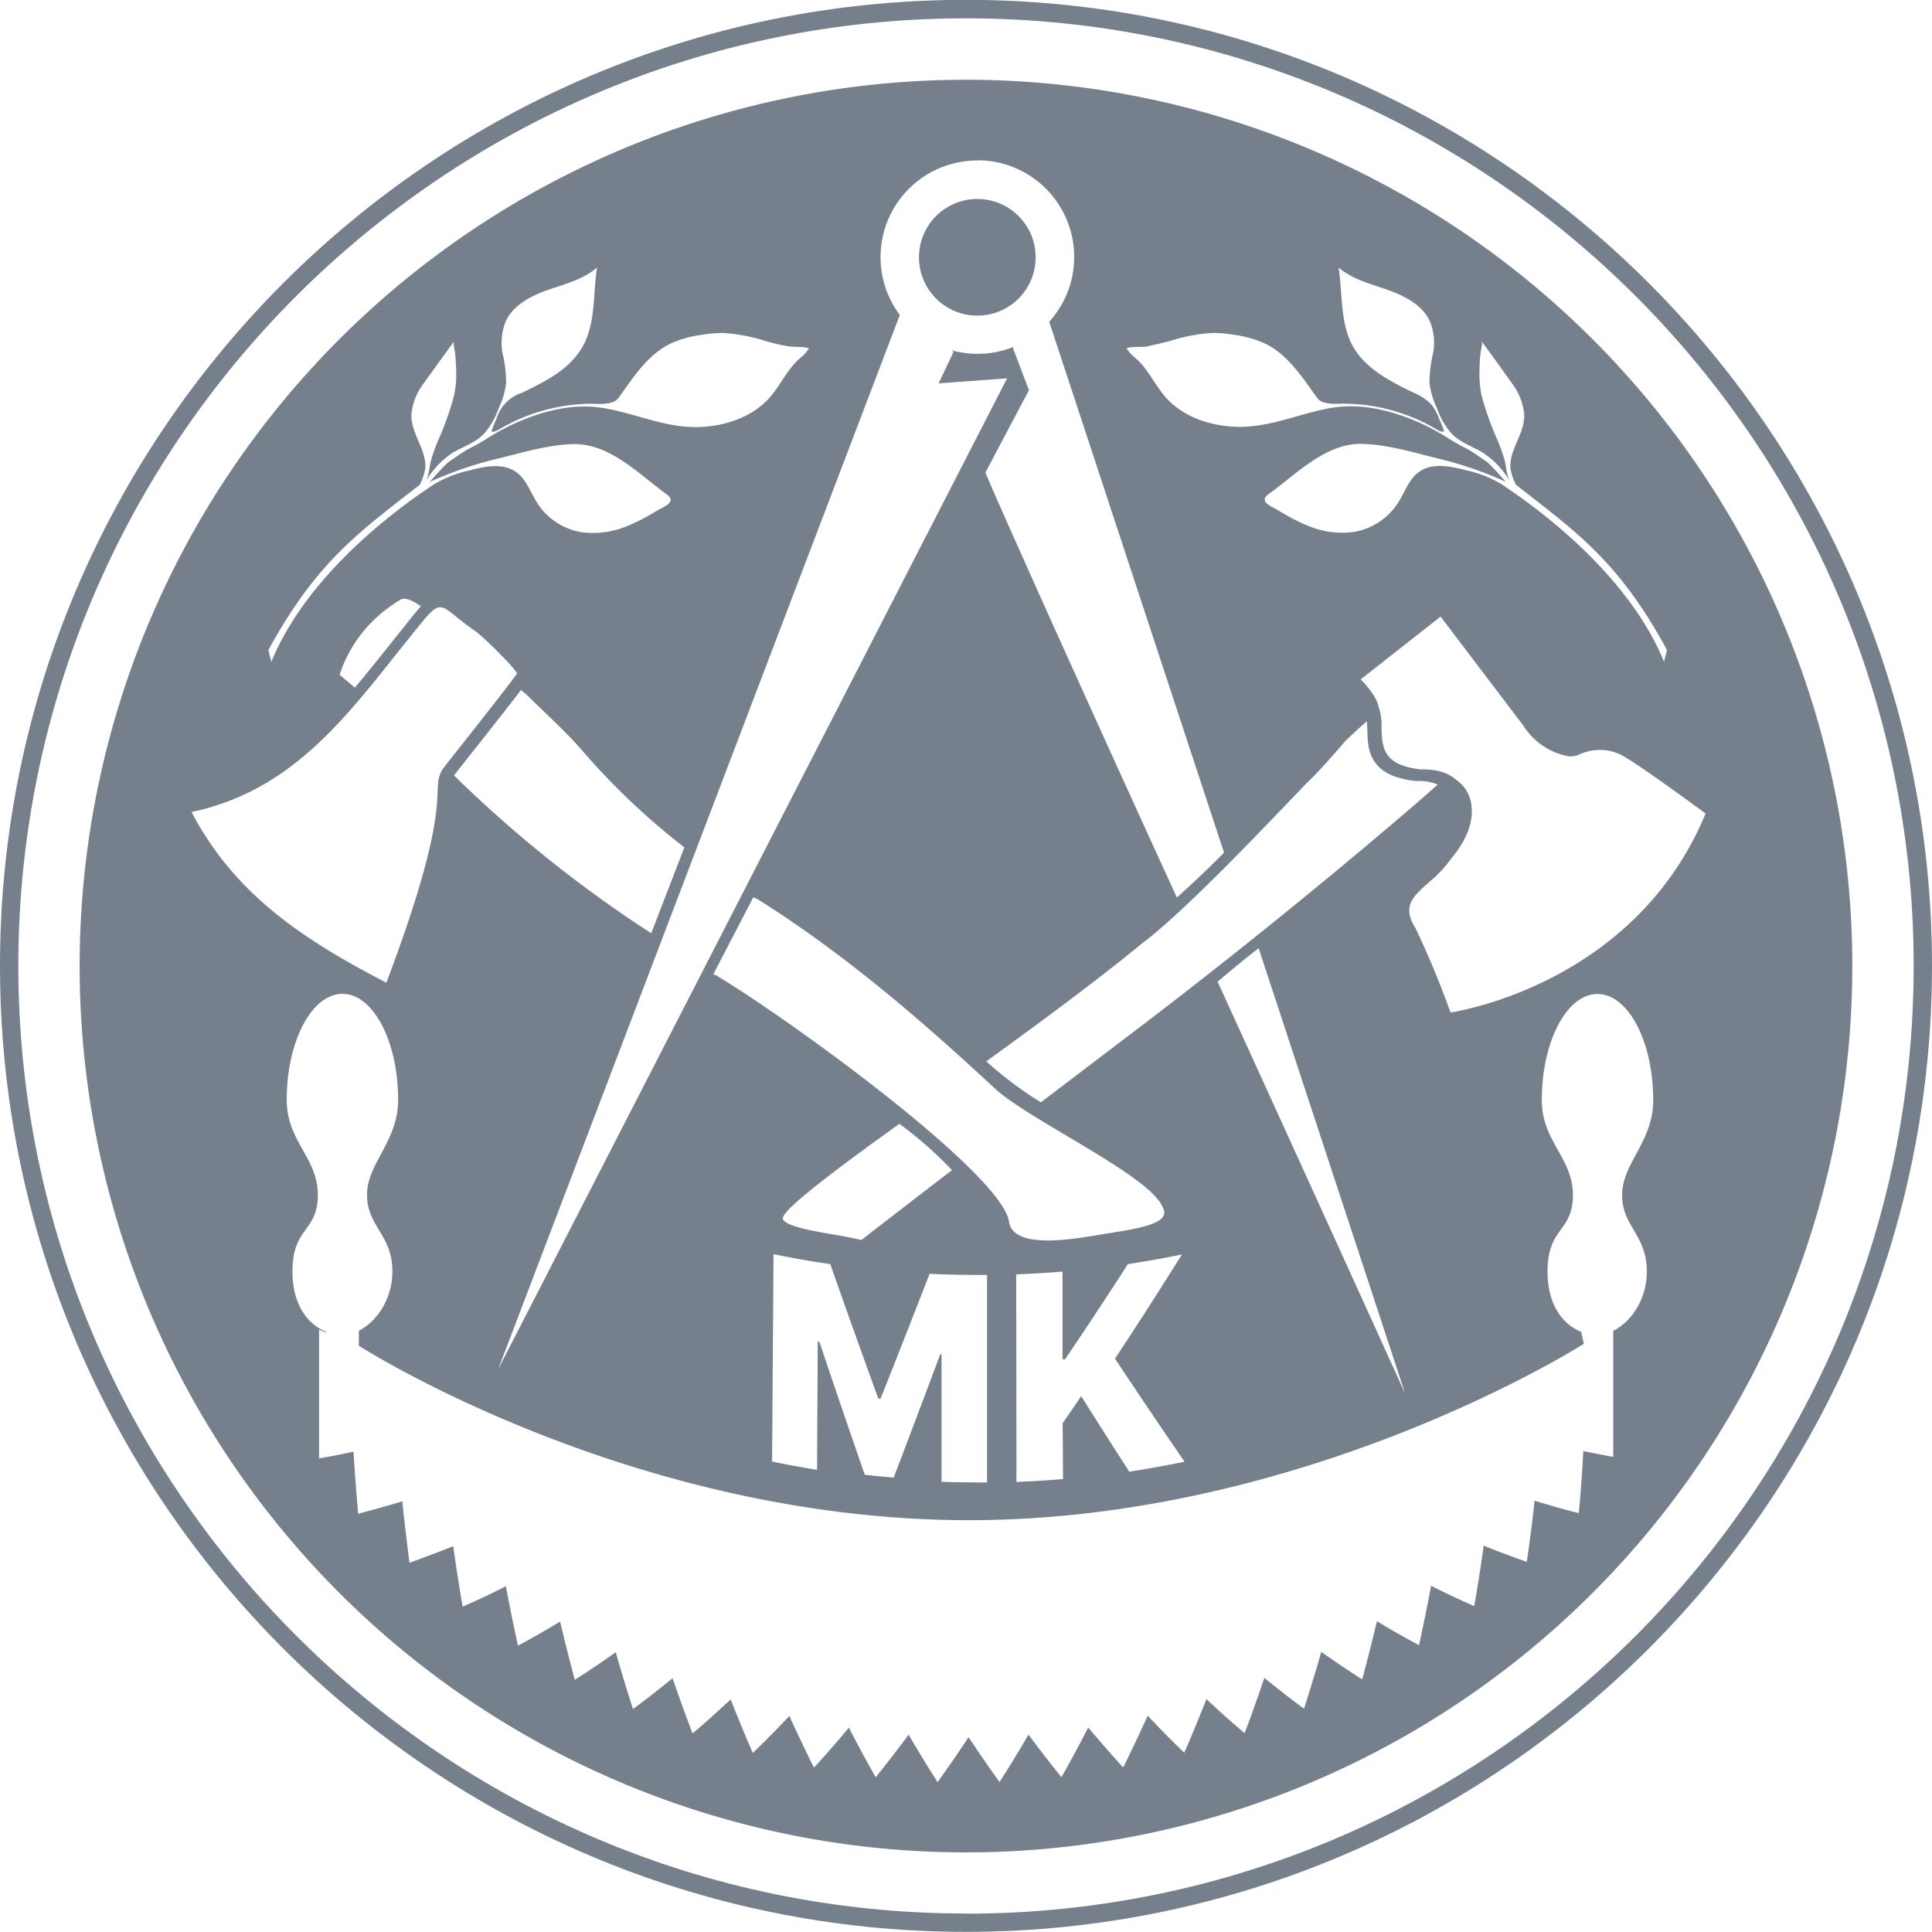 <?xml version="1.0" encoding="UTF-8"?>
<svg xmlns="http://www.w3.org/2000/svg" id="Ebene_1" data-name="Ebene 1" viewBox="0 0 386.85 386.85">
  <defs>
    <style>.cls-1{fill:#767f8c;}</style>
  </defs>
  <circle class="cls-1" cx="195.69" cy="51.52" r="11.68"></circle>
  <path class="cls-1" d="M428.06,104c-106.65,0-193.42,86.77-193.42,193.42s86.77,193.43,193.42,193.43,193.43-86.77,193.43-193.43S534.72,104,428.06,104Zm0,383.18c-104.63,0-189.75-85.13-189.75-189.76S323.43,107.7,428.06,107.7s189.76,85.12,189.76,189.75S532.69,487.21,428.06,487.21Z" transform="translate(-234.64 -104.03)"></path>
  <path class="cls-1" d="M428.06,120A177.47,177.47,0,1,0,605.53,297.45,177.46,177.46,0,0,0,428.06,120ZM462,310.35c-6.79,5.15-13.13,10-18.94,14.4a74.69,74.69,0,0,1-10.93-8.2c10.76-7.79,21.91-16,31.52-23.88,7.84-5.92,22.37-21.13,29.36-28.43,2-2.08,3.42-3.58,3.8-3.92,1.77-1.61,7-7.63,7.12-7.83,0,0,2.48-2.4,4.42-4.05,0,.54.06,1.12.07,1.72.09,3.9.22,9.24,9.73,10.26a10.11,10.11,0,0,1,4.38.7C517.11,266,491.07,288.31,462,310.35Zm54,72.73S498,343.41,478.45,300.61c2.94-2.54,5.94-4.94,8.21-6.72Zm-68.5,17.11q-4.66.39-9.34.57,0-20.79-.05-41.56c3.1-.12,6.19-.3,9.28-.56q0,8.79,0,17.57l.5,0q6.33-9.33,12.59-19.06,5.43-.83,10.82-1.93-6.65,10.65-13.4,20.85,7,10.56,13.92,20.64-5.5,1.14-11.06,2-4.81-7.45-9.63-15.13-1.84,2.73-3.71,5.42Zm-24.59-25q-4.65,12.45-9.32,24.7c-1.93-.16-3.87-.35-5.8-.57q-4.58-13.22-9.1-26.65l-.31,0-.14,25.66q-4.51-.72-9-1.65.14-20.78.28-41.53,5.65,1.17,11.37,2,4.77,13.59,9.62,26.93l.45,0q4.92-12.39,9.82-25c3.83.19,7.67.26,11.5.23q0,20.78,0,41.56-4.56,0-9.11-.12l0-25.53Zm-31.5-27.3c.15-1.86,11-10,23.32-18.84a78.76,78.76,0,0,1,10.53,9.28c-8.89,6.82-15.21,11.71-18.15,14-1.71-.43-3.78-.8-5.78-1.15C397.34,350.51,391.37,349.46,391.37,347.93Zm-13-48.39c-.47-.29-.46-.12-.93-.4l8-15.42c.46.3.44.14.91.43C403.71,295,419,308.19,433.87,322c6.79,6.3,31.27,17.53,33.59,23.81,2.06,3.59-6.56,4.41-13.64,5.62-7.63,1.3-16.42,2.06-17.14-2.78C435.24,339.07,393.51,308.68,378.39,299.54Zm142.39-18.86a22.79,22.79,0,0,0,4.39-4.68c3.12-3.63,4.56-7.46,4.07-10.8a7.15,7.15,0,0,0-3.18-5.07c-.82-.77-2.75-2-6.44-2h-.46c-7.73-.83-7.82-4.52-7.91-8.42a11.39,11.39,0,0,0-.58-4.09c-.43-2.12-2.5-4.42-3.6-5.51l16-12.58,16.54,21.78a13.6,13.6,0,0,0,8.21,6,4.19,4.19,0,0,0,2.87-.09,9.7,9.7,0,0,1,8.54,0c3.35,1.79,14.44,9.92,16.91,11.74-13,31.34-44.08,38.56-50.32,39.72a5.93,5.93,0,0,1-.77.1,179.83,179.83,0,0,0-7-16.87C515.29,285.53,517.59,283.49,520.78,280.68Zm-56.3-107.3c1.45-.27,2.88-.65,4.3-1a35.17,35.17,0,0,1,8.66-1.65,26,26,0,0,1,4.32.39,22.12,22.12,0,0,1,6.11,1.71c4.68,2.25,7.56,6.88,10.51,10.94,1.08,1.49,4.16,1.1,5.76,1.13a37,37,0,0,1,17.49,4.77c.57.32,1.51,1,2.15.81a16.69,16.69,0,0,0-1-2.55,10.25,10.25,0,0,0-1.53-2.84,10.49,10.49,0,0,0-3.54-2.37c-4.7-2.28-9.71-4.81-12.24-9.39s-2-10.41-2.82-15.7c2.75,2.39,6.44,3.28,9.88,4.5s7,3.07,8.46,6.41a11.45,11.45,0,0,1,.56,6.33,27.21,27.21,0,0,0-.71,5.86,17,17,0,0,0,1.53,5.13,15.54,15.54,0,0,0,2.93,5.07c1.76,1.76,4.19,2.56,6.29,3.81a17.45,17.45,0,0,1,5.39,5.75c-.68-1.09-.77-3.2-1.14-4.46a36.08,36.08,0,0,0-1.42-3.93,59,59,0,0,1-3.13-8.83,20.86,20.86,0,0,1-.41-5.41q0-1.47.18-2.94c0-.43.47-2.18.24-2.5,2,2.77,4.05,5.52,6,8.32a12.17,12.17,0,0,1,2.52,6.27c.18,3.89-3.1,7.09-2.75,10.89a10.79,10.79,0,0,0,1.09,3.23c12.07,9.46,20.51,15.21,30.2,33,.09.4-.62,2.27-.52,2.51C560,217.28,539,203.5,535.32,201a23.24,23.24,0,0,0-7.13-2.81c-3.82-1-8.2-1.84-10.88,1.79-1.11,1.51-1.79,3.3-2.82,4.86a13.18,13.18,0,0,1-8.51,5.66,17.5,17.5,0,0,1-9.54-1.24,39.58,39.58,0,0,1-5.79-3c-1.37-.83-4.1-1.76-2-3.29,5.6-4,11.43-10.28,18.84-10.06,4.88.14,10,1.66,14.68,2.83a74.5,74.5,0,0,1,13.95,4.75c-1-1.15-2-2.28-3.09-3.37a7.24,7.24,0,0,0-1.34-1.07c-.35-.21-.67-.45-1-.68a22.27,22.27,0,0,0-2.66-1.66c-1.08-.55-2.15-1.13-3.17-1.78a46.16,46.16,0,0,0-5.43-3c-5.57-2.57-11.87-4.24-18-3.26s-12.23,3.89-18.68,3.83c-5.14-.06-10.45-1.64-14.1-5.27-2.57-2.56-4.05-6.42-6.88-8.69a7.7,7.7,0,0,1-1.58-1.79C461.34,173.35,463.22,173.61,464.48,173.38Zm-34.15-37.21a19.35,19.35,0,0,1,14.38,32.33l35,106.29c-3.33,3.41-6.94,6.75-9.44,9-20-43.66-38.46-84.87-38.32-85.14l8.7-16.45-3.23-8.51.31-.23a19.27,19.27,0,0,1-7.38,1.46,19.75,19.75,0,0,1-5.25-.73l.46.31-3,6.33,13.71-1L334.37,378.25l80.44-211.14a19.35,19.35,0,0,1,15.52-30.94ZM325.55,259.3a.41.41,0,0,1,.05-.09c.72-.92,9.7-12.21,13.34-17a16.05,16.05,0,0,1,1.4,1.17c3.69,3.67,7.62,7.14,11,11.07a140.57,140.57,0,0,0,20.33,19.25l-6.63,17.2A252.15,252.15,0,0,1,325.55,259.3Zm-6.86-58.21a10.79,10.79,0,0,0,1.09-3.23c.35-3.8-2.93-7-2.76-10.89a12.18,12.18,0,0,1,2.53-6.27c2-2.8,4-5.55,6-8.32-.24.32.2,2.07.24,2.5.08,1,.15,2,.18,2.94a20.86,20.86,0,0,1-.41,5.41,59,59,0,0,1-3.13,8.83A36.08,36.08,0,0,0,321,196c-.37,1.26-.46,3.37-1.14,4.46a17.35,17.35,0,0,1,5.39-5.75c2.1-1.25,4.53-2,6.28-3.81a15.39,15.39,0,0,0,2.94-5.07,16.65,16.65,0,0,0,1.52-5.13,26.58,26.58,0,0,0-.7-5.86,11.45,11.45,0,0,1,.56-6.33c1.46-3.34,5-5.2,8.46-6.41s7.13-2.11,9.88-4.5c-.84,5.29-.23,11-2.82,15.7s-7.54,7.11-12.24,9.39a7.82,7.82,0,0,0-5.08,5.21,17.73,17.73,0,0,0-1,2.55c.64.21,1.58-.49,2.15-.81a37,37,0,0,1,17.49-4.77c1.6,0,4.68.36,5.76-1.13,2.95-4.06,5.82-8.69,10.51-10.94a22.15,22.15,0,0,1,6.1-1.71,26.18,26.18,0,0,1,4.32-.39,35.16,35.16,0,0,1,8.67,1.65c1.42.39,2.84.77,4.3,1,1.26.23,3.14,0,4.26.45a7.7,7.7,0,0,1-1.58,1.79c-2.83,2.27-4.31,6.13-6.88,8.69-3.65,3.63-9,5.21-14.1,5.27-6.45.06-12.41-2.83-18.69-3.83-6.13-1-12.43.69-18,3.26a46.16,46.16,0,0,0-5.43,3c-1,.65-2.09,1.23-3.17,1.78a22.27,22.27,0,0,0-2.66,1.66c-.33.23-.65.47-1,.68a7.24,7.24,0,0,0-1.34,1.07c-1.07,1.09-2.08,2.22-3.09,3.37a74.5,74.5,0,0,1,13.95-4.75c4.72-1.17,9.8-2.69,14.68-2.83,7.41-.22,13.24,6,18.84,10.06,2.14,1.53-.59,2.46-2,3.29a39.58,39.58,0,0,1-5.79,3,17.53,17.53,0,0,1-9.55,1.24,13.19,13.19,0,0,1-8.5-5.66c-1-1.56-1.71-3.35-2.82-4.86-2.68-3.63-7.06-2.83-10.88-1.79a23.24,23.24,0,0,0-7.13,2.81c-3.67,2.47-24.66,16.25-32.53,35.57.1-.24-.61-2.11-.52-2.51C298.18,216.3,306.62,210.55,318.69,201.09Zm.22,24.33c-.87,1-2,2.38-3.41,4.19-3.25,4-6.45,8.16-9.81,12.1l-3.05-2.57.23-.67a26.71,26.71,0,0,1,6.9-10.55,27.89,27.89,0,0,1,5.11-3.84C315.85,223.51,317.56,224.48,318.91,225.42ZM273,266.62c20.76-4.39,31.62-20,43.37-34.59,7.43-9.21,5.22-7.34,13.43-1.63,2,1.4,8.59,8.11,8.35,8.51-.82,1.36-14.8,19-14.8,19-3,4.74,3,5-11.35,42.89C296.25,292.61,281.81,283.56,273,266.62Zm291.39,92c0,5.63-3.17,10.1-6.72,11.9v25.23c-.28-.05-4.3-.8-6-1.17-.18,3.71-.8,12.27-.94,12.43-2.73-.7-6.16-1.65-8.83-2.5-.36,4-1.49,12.16-1.58,12.24q-4.35-1.5-8.6-3.24c-.55,4-1.18,8.08-1.89,12.12h0c-2.93-1.27-5.81-2.64-8.64-4.08q-1.11,5.94-2.42,11.9h0q-4.29-2.28-8.43-4.81-1.36,5.83-2.95,11.66h0q-4.17-2.66-8.19-5.51-1.62,5.7-3.46,11.38h0q-4.05-3-7.94-6.17c-1.24,3.7-2.56,7.4-3.95,11.07h0q-3.92-3.31-7.64-6.82-2.12,5.4-4.44,10.74h0q-3.75-3.62-7.32-7.42-2.36,5.22-4.91,10.36h0q-3.59-3.92-7-8-2.56,5-5.36,9.95h0c-2.27-2.79-4.47-5.64-6.6-8.52q-2.8,4.8-5.8,9.5h0q-3.19-4.45-6.2-9-3,4.58-6.21,9h0q-3-4.68-5.79-9.49-3.21,4.33-6.6,8.53h0q-2.79-4.92-5.36-9.93-3.39,4.06-7,8h0q-2.56-5.14-4.92-10.35-3.57,3.79-7.32,7.42h0q-2.32-5.34-4.44-10.73-3.72,3.51-7.63,6.82h0q-2.1-5.52-4-11.07-3.89,3.19-7.92,6.18h0q-1.85-5.69-3.46-11.38-4,2.86-8.2,5.52h0c-1.05-3.88-2-7.76-2.94-11.65q-4.15,2.52-8.43,4.82h0c-.89-4-1.69-7.94-2.43-11.9q-4.24,2.17-8.65,4.09h0c-.7-4-1.33-8.09-1.89-12.12-2.8,1.16-8.76,3.34-8.76,3.34s-1.06-8.38-1.43-12.32c-2.63.84-8.85,2.5-8.85,2.5s-.75-8.77-.92-12.44c-2.28.51-4.58.95-6.9,1.34V370.27l1.39.58v-.17c-3.54-1.42-6.72-5.25-6.72-12.09,0-8.92,5.08-7.87,5.08-15.32s-6.23-10.67-6.23-19c0-11.73,5-21.24,11.16-21.24s11.15,9.51,11.15,21.24c0,8.36-6.23,12.65-6.23,19s5.08,8,5.08,15.32c0,5.63-3.17,10.1-6.72,11.9v3s54.36,34.93,122.17,34.93,123.12-35.32,123.12-35.32l-.55-2.39c-3.55-1.42-6.72-5.25-6.72-12.09,0-8.92,5.08-7.87,5.08-15.32s-6.23-10.67-6.23-19c0-11.73,5-21.24,11.15-21.24s11.16,9.51,11.16,21.24c0,8.36-6.23,12.65-6.23,19S564.38,351.24,564.38,358.59Z" transform="translate(-234.64 -104.03)"></path>
</svg>

